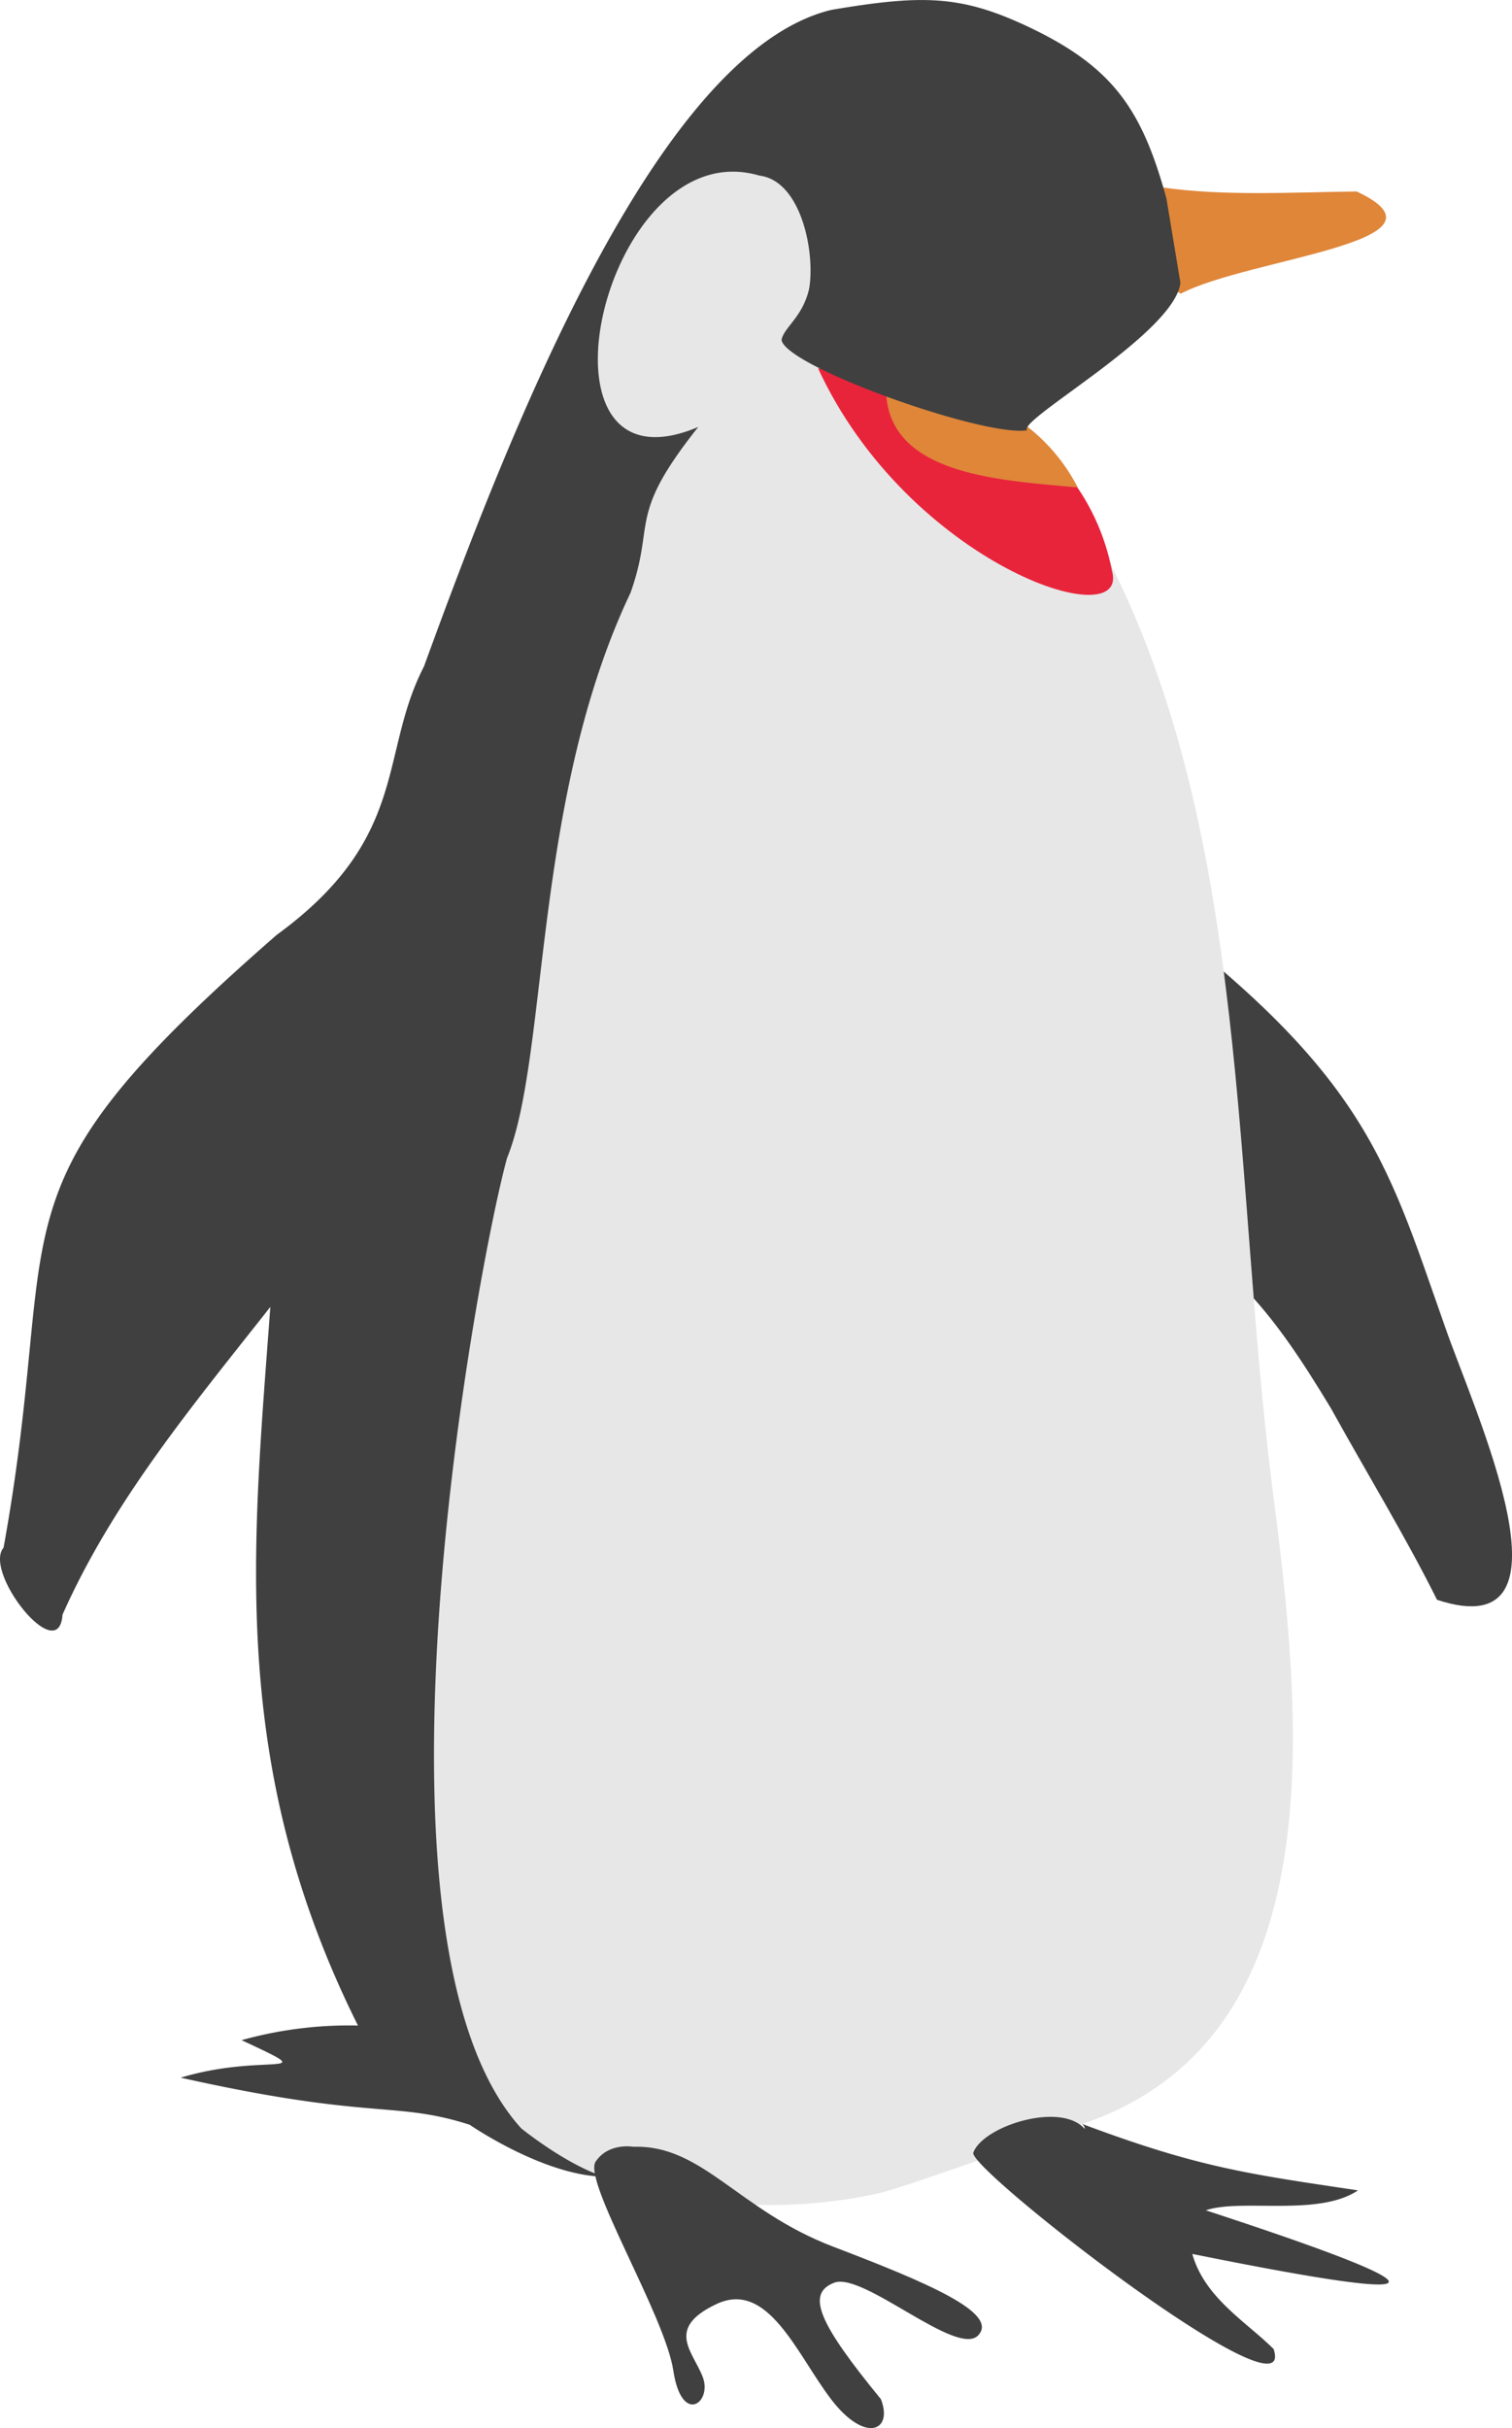 <svg xmlns="http://www.w3.org/2000/svg" viewBox="0 0 181.89 291.9"><defs><style>.cls-1{fill:#404040;}.cls-2{fill:#e7e7e7;}.cls-3{fill:#e8243b;}.cls-4{fill:#df8639;}</style></defs><title>Asset 1</title><g id="Layer_2" data-name="Layer 2"><g id="Layer_1-2" data-name="Layer 1"><path class="cls-1" d="M134,106.44c30.25,22,32.55,32.43,39.81,53,3.44,10,16.85,38.76-.94,32.89-3.77-7.57-8.38-15.11-12.75-23-7.3-12.14-11.7-16.88-20.59-22.29-.58-6.35-3.13-12.75-3.65-19.2Z"/><path class="cls-2" d="M64.37,257.55c-29.34-21.09-1.53-130.19-1.15-134,2.44-35.85,15.1-66.12,15.08-68-19.16-8.65-2.06-31,7.25-36.73C100.87,16.54,99.79,35.32,99.79,43c22.85-5.25,34,25.57,34,25.17C150.28,101.24,148.41,142,153,178.37c3.56,27.55,8.06,66.56-22.86,77-5.9,1.95-21.39,7.68-24.7,8.37C84.52,268.22,67.74,260.37,64.37,257.55Z"/><path class="cls-3" d="M133.78,68.67c2.16,7.94-24.51-.9-35.37-24.39C119.7,45.08,131.25,55.64,133.78,68.67Z"/><path class="cls-4" d="M106.68,45.21v-.05a38.29,38.29,0,0,1,13.81,4.1l.33.19.73.43a22,22,0,0,1,8.08,8.69h-.37C120.25,57.69,105.29,57.18,106.68,45.21Z"/><path class="cls-4" d="M121,29.63c3.43-1.21,19.08-6.25,18.76-7.11,7.42,1.09,15.76.59,23.45.5,12.88,6.06-13.06,8-21.19,12.3C142,34.57,125.17,33,121,29.63Z"/><path class="cls-1" d="M117.09,258.79c1.16-3.19,10.51-6.17,13.41-2.84a.78.78,0,0,0-.35-.62c14,5.24,19.83,6,33.21,8-4.76,3.21-14.09.94-18.3,2.4,32.14,10.51,26.91,11-1.63,5.24,1.49,5.28,6.46,8.13,9.78,11.43C156.35,291.78,116.32,260.68,117.09,258.79Z"/><path class="cls-1" d="M.43,186.06c7.29-40.28-3-42.41,32.85-73.66C49.36,100.67,45.53,90.71,51,80.13,61.25,52,79,6.28,100,1.19c10.87-1.84,15.52-1.78,23.42,1.9,10.44,4.87,13.94,10,16.9,20.78L142,34c-.7,6.08-19.55,16.43-18.45,17.73-5.22.82-29-7.65-29.53-10.85.23-1.49,2.57-2.75,3.33-6.23.72-4.43-1-12.93-6-13.54C72.66,15.59,62.51,60.42,84,51.33c-8.62,10.84-5.11,11.36-8.15,19.94C64.08,96,66,126.89,61,139.21c-3.43,12.34-18.89,94.06,1.71,116.67,0,0,5.43,4.4,10,5.81-7.33-.12-16.21-6.25-16.21-6.25-9.11-2.91-11.68-.5-34.76-5.66,10.2-3.08,17.5.24,7.32-4.51a48.33,48.33,0,0,1,14-1.76c-15.62-31.33-12.66-57.46-10.54-86.39-9.26,11.76-18.9,23.27-25,37C7.07,200.52-2.06,189,.43,186.06Z"/><path class="cls-1" d="M76.21,258.09c8.29-.27,12.6,7.65,24,12s20,8,17.46,10.67-13.84-7.66-17.32-6.33-1.75,5,5.62,14c1.51,3.85-1.91,5.36-6,0S92.4,274.06,86.18,277s-2.77,5.75-1.63,8.8S82,291.63,81,285s-10.9-22.78-9.35-25.12S76.21,258.09,76.21,258.09Z"/></g></g></svg>